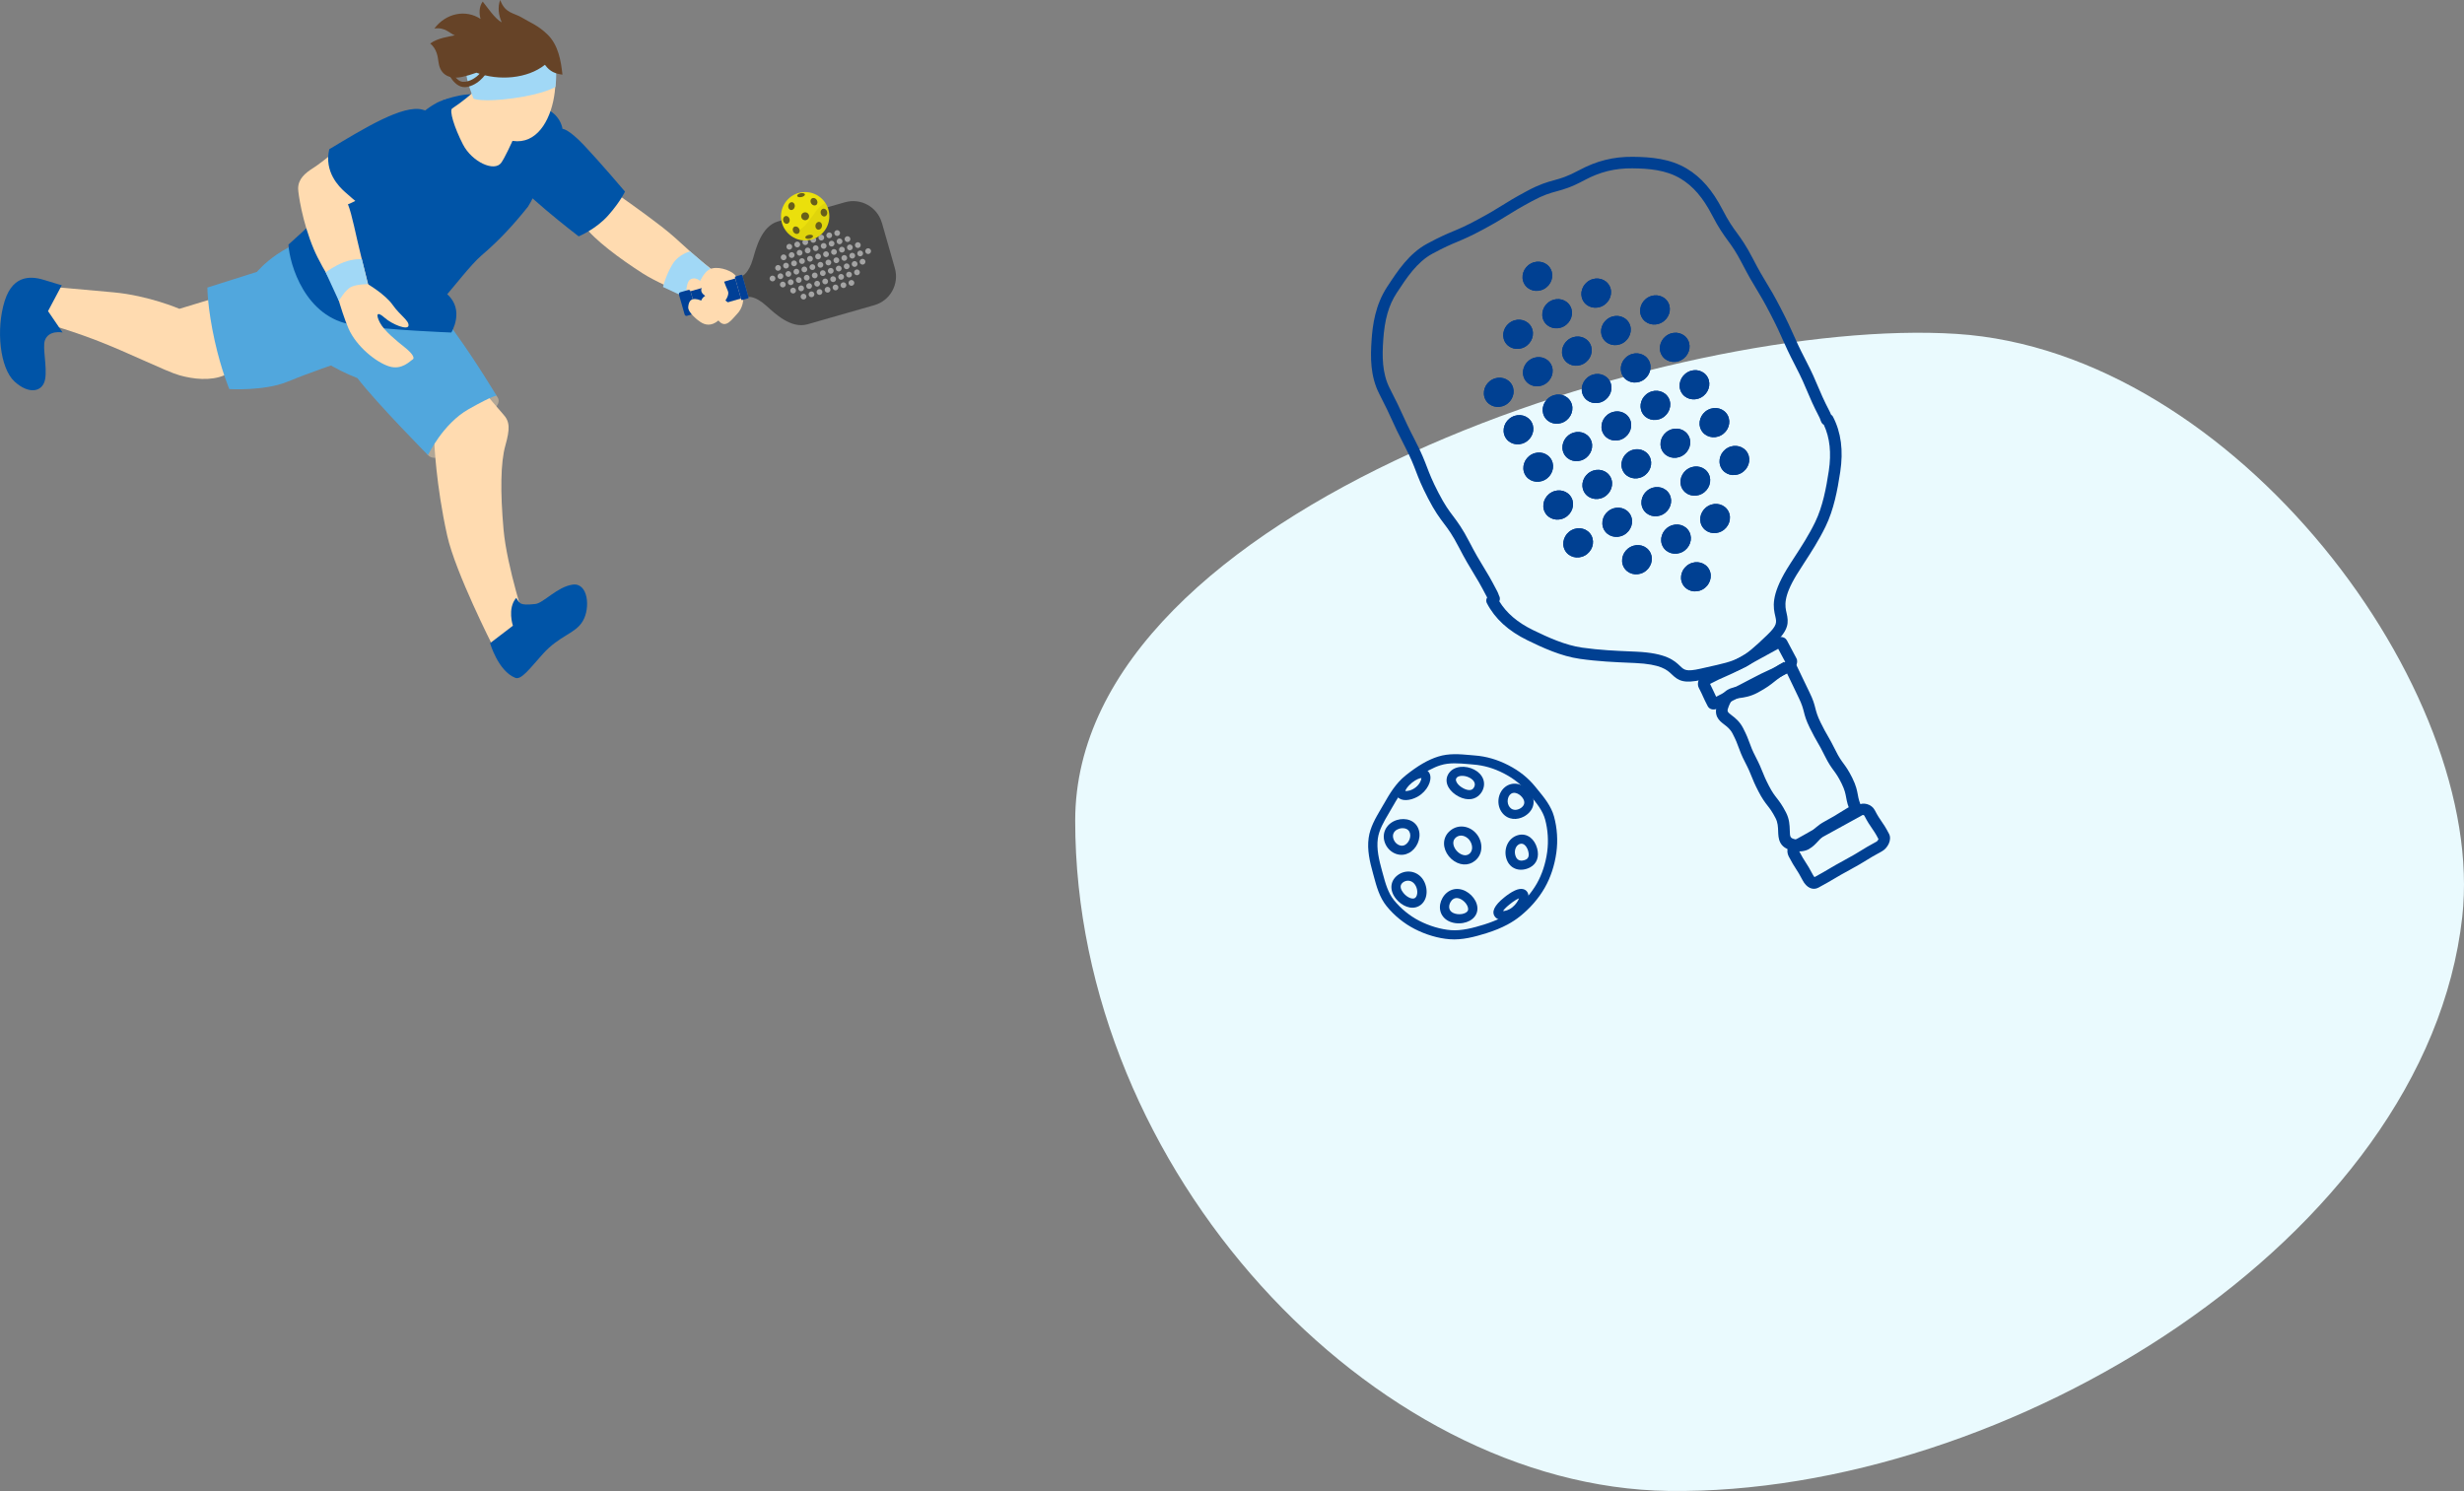 <svg width="385" height="233" viewBox="0 0 385 233" fill="none" xmlns="http://www.w3.org/2000/svg">
<rect x="0" y="0" width="385" height="233" fill="#808080" stroke="none"/>
<g clip-path="url(#clip0_1119_11125)">
<path d="M77.6 61.858C78.999 63.623 75.448 64.829 72.87 67.697C70.291 70.565 68.157 72.434 66.868 71.119C65.579 69.804 68.103 65.59 71.471 63.398C74.84 61.206 75.648 59.392 77.6 61.858Z" fill="#B2A796"/>
<path d="M70.59 55.038C71.192 55.903 77.564 63.593 78.623 64.738C79.687 65.882 79.693 67.027 78.957 69.645C78.221 72.264 78.154 76.843 78.677 82.731C79.2 88.619 82.18 97.594 82.18 97.594L76.993 100.937C76.993 100.937 71.162 89.465 69.879 83.711C68.097 75.716 67.854 69.043 67.854 69.043L60.697 60.841L70.596 55.038H70.59Z" fill="#FFDBB0"/>
<path d="M46.584 54.667C46.584 54.667 37.196 57.723 35.055 58.643C32.915 59.562 30.166 59.252 28.032 58.643C25.892 58.034 20.115 55.117 14.922 53.132C9.729 51.147 5.716 50.179 5.716 50.179L7.133 44.742C7.133 44.742 12.259 45.174 17.756 45.685C23.253 46.197 28.032 48.261 28.032 48.261L42.656 43.81L46.584 54.667Z" fill="#FFDBB0"/>
<path d="M64.685 41.198C64.685 41.198 68.054 47.756 71.216 52.121C74.378 56.487 77.601 61.858 77.601 61.858C77.601 61.858 77.297 61.639 73.247 63.928C69.191 66.211 66.874 71.125 66.874 71.125C66.874 71.125 58.957 63.118 55.838 59.087C48.395 56.14 44.364 51.817 45.623 47.196C46.881 42.568 56.258 38.963 56.258 38.963L64.685 41.204V41.198Z" fill="#51A7DD"/>
<path d="M65.671 45.704C65.671 45.704 63.652 51.628 61.511 53.936C57.772 57.967 53.005 56.658 53.005 56.658C53.005 56.658 48.487 58.186 44.893 59.66C41.3 61.133 35.833 60.804 35.833 60.804C35.833 60.804 34.593 57.936 33.553 53.278C32.404 48.127 32.404 44.937 32.404 44.937L40.15 42.483C40.15 42.483 44.595 37.088 51.728 36.923C58.86 36.759 65.677 45.698 65.677 45.698L65.671 45.704Z" fill="#51A7DD"/>
<path d="M87.263 27.607C88.291 26.444 89.537 25.287 90.985 24.66L96.646 30.487C96.646 30.487 100.434 33.136 103.377 35.413C106.32 37.691 107.919 39.627 111.288 42.154C114.656 44.681 115.751 45.442 115.751 45.442L113.647 48.474C113.647 48.474 104.386 45.271 100.391 42.702C96.986 40.51 92.858 37.514 91.173 35.158C90.024 33.544 87.579 30.676 86.144 29.02C86.491 28.527 86.868 28.052 87.263 27.607Z" fill="#FFDBB0"/>
<path d="M79.473 15.454C79.473 15.454 84.301 16.276 86.01 17.372C87.719 18.474 87.889 20.136 87.889 20.136C87.889 20.136 88.783 20.075 91.324 22.773C93.866 25.47 97.654 29.939 97.654 29.939C97.654 29.939 96.979 31.456 95.046 33.648C93.112 35.84 90.418 36.936 90.418 36.936C90.418 36.936 80.738 29.574 78.464 26.006C76.19 22.438 79.479 15.454 79.479 15.454H79.473Z" fill="#0054A7"/>
<path d="M81.808 16.154C81.808 16.154 87.889 23.613 82.501 32.296C80.063 35.328 78.026 37.526 75.18 39.968C73.642 41.289 70.839 44.894 69.878 45.978C72.675 48.48 70.517 51.963 70.517 51.963C70.517 51.963 60.915 51.622 55.096 50.752C47.708 49.649 45.246 41.344 45.069 38.22C56.252 28.332 64.558 17.11 69.191 15.673C73.825 14.236 81.808 16.154 81.808 16.154Z" fill="#0054A7"/>
<path d="M80.957 21.549C80.726 22.073 80.483 23.753 79.765 26C79.047 28.247 76.646 29.848 73.678 26.56C70.717 23.272 69.507 19.582 69.349 17.628L69.191 15.673C69.191 15.673 73.745 13.84 76.232 15.271C78.713 16.702 80.963 21.549 80.963 21.549H80.957Z" fill="#0054A7"/>
<path d="M81.942 17.725C81.942 17.725 79.407 23.863 78.337 25.409C77.266 26.956 73.728 25.281 72.341 22.578C70.955 19.874 70.176 17.268 70.657 16.946C73.855 14.845 76.087 12.33 76.087 12.33L81.942 17.725Z" fill="#FFDBB0"/>
<path d="M74.768 9.225C78.063 4.944 82.113 3.556 85.251 7.021C88.704 10.832 86.4 25.665 77.911 21.269C74.336 19.418 72.293 12.44 74.768 9.225Z" fill="#FFDBB0"/>
<path d="M86.302 8.993C87.269 9.614 86.795 13.572 86.795 13.572C86.795 13.572 85.129 14.674 80.24 15.35C75.351 16.026 73.989 15.423 73.989 15.423C73.989 15.423 72.743 12.324 72.888 11.392C74.889 8.628 82.356 10.424 86.302 8.993Z" fill="#A1D8F6"/>
<path d="M67.871 4.457C69.683 2.04 72.772 1.431 75.089 2.959C74.876 2.222 74.797 1.102 75.424 0.244C76.196 1.181 77.321 2.935 78.397 3.495C77.911 2.399 77.722 1.108 78.16 0C78.938 2.143 80.325 1.985 81.602 2.777C82.599 3.404 84.095 3.952 85.566 5.407C87.244 7.063 87.646 9.474 87.883 11.666C86.788 11.52 85.925 11.204 85.147 10.126C82.398 12.312 77.911 12.665 74.445 11.362C73.709 11.636 72.949 11.849 72.25 12.007C71.344 12.208 70.328 12.22 69.538 11.648C68.857 11.155 68.601 10.4 68.498 9.596C68.413 8.939 68.273 7.648 67.221 6.801C68.376 5.937 70.17 5.724 71.07 5.523C70.334 5.291 69.574 4.195 67.871 4.463V4.457Z" fill="#664327"/>
<path d="M76.227 11.052C76.227 11.052 75.175 13.097 73.071 13.572C70.967 14.047 69.872 11.052 69.872 11.052H70.632C70.632 11.052 71.18 12.695 72.317 12.781C73.454 12.866 74.798 11.898 75.302 11.052C75.807 10.211 76.227 11.052 76.227 11.052Z" fill="#664327"/>
<path d="M54.932 21.549C54.932 21.549 50.451 25.306 49.034 26.189C47.617 27.072 46.566 28.003 46.584 29.513C46.59 30.104 47.18 34.573 49.034 38.957C50.39 42.16 53.899 47.427 53.899 47.427L57.876 45.765C57.876 45.765 57.34 43.731 56.441 40.126C55.541 36.522 55.03 33.587 54.367 31.924C57.231 30.834 59.31 28.399 59.31 28.399L54.926 21.561L54.932 21.549Z" fill="#FFDBB0"/>
<path d="M53.881 29.982C53.017 29.215 50.609 26.871 51.448 23.321C56.921 20.033 62.947 16.331 65.999 17.128C69.836 18.133 70.554 23.138 67.221 26.907C66.638 27.571 64.99 29.349 62.381 29.854C60.113 31.717 58.879 31.736 57.134 32.679C55.687 31.614 54.197 30.262 53.881 29.982Z" fill="#0054A7"/>
<path d="M111.683 42.58L107.834 39.292C107.834 39.292 106.064 39.67 105.055 41.332C104.045 43 103.589 44.845 103.589 44.845L109.567 47.628L111.683 42.58Z" fill="#A1D8F6"/>
<path d="M109.396 43.907C109.396 43.907 109.992 42.58 110.807 42.123C111.944 41.484 114.023 42.172 114.747 42.866C115.872 43.956 117.051 47.183 115.118 49.12C114.412 49.826 113.385 51.513 112.26 50.082C110.016 51.963 108.35 49.254 107.833 48.566C107.018 47.482 107.018 44.212 107.833 43.688C108.648 43.165 109.396 43.914 109.396 43.914V43.907Z" fill="#FFDBB0"/>
<path d="M80.659 93.441C81.255 94.251 81.049 94.671 83.657 94.385C84.916 94.245 87.075 91.688 89.482 91.359C91.896 91.03 92.273 94.976 91.076 97.034C89.884 99.086 87.445 99.244 84.764 102.258C82.642 104.645 81.419 106.289 80.507 105.924C77.832 104.864 76.573 100.51 76.573 100.51L80.143 97.783C80.143 97.783 79.231 95.103 80.653 93.441H80.659Z" fill="#0054A7"/>
<path d="M9.65 44.577L7.503 48.62L9.777 51.957C9.777 51.957 7.57 51.507 6.999 53.236C6.634 54.35 7.375 57.346 7.059 59.215C6.713 61.273 4.536 61.706 2.262 59.617C-0.012 57.529 -0.657 51.464 0.729 47.037C2.116 42.611 5.284 43.232 7.059 43.798C8.835 44.364 9.65 44.571 9.65 44.571V44.577Z" fill="#0054A7"/>
<path d="M56.312 43.086L57.474 44.407C57.474 44.407 60.204 46.002 61.353 47.646C62.502 49.284 63.919 50.082 63.834 50.879C63.743 51.677 61.274 50.703 60.076 49.637C58.878 48.572 58.69 49.144 59.371 50.435C60.052 51.726 61.979 53.272 63.305 54.332C64.63 55.397 64.807 56.018 64.454 56.195C64.101 56.372 62.824 57.882 60.818 57.261C58.811 56.639 55.692 54.173 54.451 51.33C53.211 48.486 51.861 43.086 51.861 43.086H56.312Z" fill="#FFDBB0"/>
<path d="M57.474 44.407C57.474 44.407 55.838 44.389 54.889 44.827C53.941 45.271 52.944 47.025 52.944 47.025L50.888 42.562C50.888 42.562 52.232 41.539 53.752 40.967C55.266 40.4 56.537 40.492 56.537 40.492L57.474 44.401V44.407Z" fill="#A1D8F6"/>
<path d="M137.793 34.804L139.824 41.916C140.529 44.395 139.1 46.982 136.619 47.689L126.41 50.611L126.179 50.678H126.167C123.583 51.421 121.059 48.967 119.776 47.817C117.964 46.185 116.955 46.41 116.955 46.41L116.006 43.098C116.006 43.098 116.985 42.757 117.66 40.412C118.14 38.756 118.986 35.334 121.57 34.597H121.582L121.813 34.531L132.022 31.608C134.497 30.901 137.082 32.332 137.787 34.817L137.793 34.804Z" fill="#494949"/>
<g opacity="0.5">
<path d="M135.524 38.811C135.762 38.744 136.011 38.884 136.084 39.122C136.151 39.359 136.011 39.609 135.774 39.682C135.537 39.749 135.287 39.609 135.214 39.371C135.147 39.134 135.287 38.884 135.524 38.811Z" fill="white"/>
<path d="M134.278 39.17C134.515 39.103 134.765 39.243 134.838 39.481C134.911 39.718 134.765 39.968 134.527 40.041C134.29 40.114 134.041 39.968 133.968 39.73C133.901 39.493 134.041 39.243 134.278 39.17Z" fill="white"/>
<path d="M134.648 40.467C134.886 40.4 135.135 40.54 135.208 40.778C135.275 41.015 135.135 41.265 134.898 41.338C134.661 41.405 134.411 41.265 134.338 41.027C134.265 40.79 134.411 40.54 134.648 40.467Z" fill="white"/>
<path d="M133.913 37.867C134.15 37.8 134.4 37.94 134.473 38.178C134.539 38.415 134.4 38.665 134.162 38.738C133.925 38.805 133.676 38.665 133.603 38.427C133.53 38.19 133.676 37.94 133.913 37.867Z" fill="white"/>
<path d="M133.038 39.523C133.275 39.456 133.524 39.596 133.597 39.834C133.67 40.071 133.524 40.321 133.287 40.394C133.05 40.461 132.801 40.321 132.728 40.084C132.661 39.846 132.801 39.596 133.038 39.523Z" fill="white"/>
<path d="M133.408 40.82C133.645 40.753 133.895 40.893 133.968 41.131C134.035 41.368 133.895 41.618 133.658 41.691C133.42 41.758 133.171 41.618 133.098 41.381C133.031 41.143 133.171 40.893 133.408 40.82Z" fill="white"/>
<path d="M132.667 38.227C132.904 38.16 133.153 38.3 133.226 38.537C133.293 38.775 133.153 39.024 132.916 39.097C132.679 39.17 132.43 39.024 132.357 38.787C132.29 38.549 132.43 38.3 132.667 38.227Z" fill="white"/>
<path d="M133.779 42.123C134.016 42.056 134.266 42.197 134.339 42.434C134.412 42.671 134.266 42.921 134.028 42.994C133.791 43.067 133.542 42.921 133.469 42.684C133.402 42.446 133.542 42.197 133.779 42.123Z" fill="white"/>
<path d="M132.296 36.929C132.533 36.863 132.782 37.003 132.855 37.24C132.928 37.477 132.782 37.727 132.545 37.8C132.308 37.867 132.059 37.727 131.986 37.49C131.919 37.252 132.059 37.003 132.296 36.929Z" fill="white"/>
<path d="M120.827 43.956C120.59 44.023 120.341 43.883 120.268 43.646C120.201 43.408 120.341 43.158 120.578 43.086C120.815 43.019 121.065 43.158 121.138 43.396C121.204 43.633 121.065 43.883 120.827 43.956Z" fill="white"/>
<path d="M122.068 43.603C121.831 43.67 121.581 43.53 121.508 43.292C121.441 43.055 121.581 42.805 121.818 42.732C122.056 42.665 122.305 42.805 122.378 43.043C122.445 43.28 122.305 43.53 122.068 43.603Z" fill="white"/>
<path d="M121.697 42.3C121.459 42.367 121.21 42.227 121.137 41.989C121.064 41.752 121.21 41.502 121.447 41.429C121.684 41.362 121.934 41.502 122.007 41.74C122.074 41.977 121.934 42.227 121.697 42.3Z" fill="white"/>
<path d="M122.439 44.9C122.202 44.967 121.952 44.827 121.879 44.589C121.812 44.352 121.952 44.102 122.189 44.029C122.427 43.962 122.676 44.102 122.749 44.34C122.816 44.577 122.676 44.827 122.439 44.9Z" fill="white"/>
<path d="M123.308 43.244C123.071 43.311 122.821 43.171 122.749 42.933C122.682 42.696 122.821 42.446 123.059 42.373C123.296 42.306 123.545 42.446 123.618 42.684C123.685 42.921 123.545 43.171 123.308 43.244Z" fill="white"/>
<path d="M122.938 41.947C122.701 42.014 122.451 41.874 122.378 41.636C122.312 41.399 122.451 41.149 122.689 41.076C122.926 41.009 123.175 41.149 123.248 41.387C123.315 41.624 123.175 41.874 122.938 41.947Z" fill="white"/>
<path d="M123.679 44.541C123.442 44.608 123.192 44.468 123.119 44.23C123.053 43.993 123.192 43.743 123.43 43.67C123.667 43.597 123.916 43.743 123.989 43.98C124.062 44.218 123.916 44.468 123.679 44.541Z" fill="white"/>
<path d="M122.567 40.65C122.33 40.717 122.08 40.577 122.007 40.339C121.94 40.102 122.08 39.852 122.317 39.779C122.555 39.712 122.804 39.852 122.877 40.09C122.944 40.327 122.804 40.577 122.567 40.65Z" fill="white"/>
<path d="M124.05 45.844C123.813 45.911 123.564 45.771 123.491 45.533C123.424 45.296 123.564 45.046 123.801 44.973C124.038 44.906 124.287 45.046 124.36 45.284C124.427 45.521 124.287 45.771 124.05 45.844Z" fill="white"/>
<path d="M131.797 39.877C132.034 39.81 132.283 39.95 132.356 40.187C132.423 40.425 132.283 40.674 132.046 40.747C131.809 40.814 131.56 40.674 131.487 40.437C131.42 40.199 131.56 39.95 131.797 39.877Z" fill="white"/>
<path d="M132.168 41.18C132.405 41.113 132.654 41.253 132.727 41.49C132.794 41.728 132.654 41.977 132.417 42.05C132.18 42.123 131.931 41.977 131.858 41.74C131.785 41.502 131.931 41.253 132.168 41.18Z" fill="white"/>
<path d="M131.426 38.58C131.663 38.513 131.912 38.653 131.985 38.89C132.052 39.128 131.912 39.377 131.675 39.45C131.438 39.517 131.189 39.377 131.116 39.14C131.043 38.902 131.189 38.653 131.426 38.58Z" fill="white"/>
<path d="M132.539 42.477C132.776 42.41 133.025 42.55 133.098 42.787C133.171 43.025 133.025 43.274 132.788 43.347C132.551 43.414 132.302 43.274 132.229 43.037C132.162 42.799 132.302 42.55 132.539 42.477Z" fill="white"/>
<path d="M132.91 43.773C133.147 43.706 133.397 43.847 133.47 44.084C133.536 44.322 133.397 44.571 133.159 44.644C132.922 44.717 132.673 44.571 132.6 44.334C132.527 44.096 132.673 43.847 132.91 43.773Z" fill="white"/>
<path d="M131.055 37.283C131.292 37.216 131.541 37.356 131.614 37.593C131.681 37.831 131.541 38.08 131.304 38.153C131.067 38.22 130.818 38.08 130.745 37.843C130.678 37.605 130.818 37.356 131.055 37.283Z" fill="white"/>
<path d="M130.685 35.986C130.922 35.919 131.171 36.059 131.244 36.296C131.311 36.534 131.171 36.783 130.934 36.856C130.697 36.923 130.447 36.783 130.374 36.546C130.308 36.309 130.447 36.059 130.685 35.986Z" fill="white"/>
<path d="M130.556 40.236C130.794 40.169 131.043 40.309 131.116 40.546C131.189 40.784 131.043 41.033 130.806 41.107C130.569 41.18 130.319 41.033 130.246 40.796C130.179 40.559 130.319 40.309 130.556 40.236Z" fill="white"/>
<path d="M130.928 41.533C131.165 41.466 131.414 41.606 131.487 41.843C131.554 42.081 131.414 42.33 131.177 42.404C130.94 42.471 130.691 42.33 130.618 42.093C130.545 41.855 130.691 41.606 130.928 41.533Z" fill="white"/>
<path d="M130.186 38.939C130.423 38.872 130.672 39.012 130.745 39.249C130.812 39.487 130.672 39.736 130.435 39.81C130.198 39.877 129.948 39.736 129.875 39.499C129.809 39.262 129.948 39.012 130.186 38.939Z" fill="white"/>
<path d="M131.299 42.83C131.536 42.763 131.785 42.903 131.858 43.14C131.931 43.378 131.785 43.627 131.548 43.7C131.311 43.773 131.062 43.627 130.989 43.39C130.922 43.153 131.062 42.903 131.299 42.83Z" fill="white"/>
<path d="M131.663 44.127C131.9 44.06 132.15 44.2 132.223 44.437C132.289 44.675 132.15 44.924 131.912 44.997C131.675 45.064 131.426 44.924 131.353 44.687C131.28 44.449 131.426 44.2 131.663 44.127Z" fill="white"/>
<path d="M129.814 37.636C130.052 37.569 130.301 37.709 130.374 37.946C130.441 38.184 130.301 38.434 130.064 38.507C129.827 38.58 129.577 38.434 129.504 38.196C129.431 37.959 129.577 37.709 129.814 37.636Z" fill="white"/>
<path d="M129.443 36.339C129.681 36.272 129.93 36.412 130.003 36.649C130.07 36.887 129.93 37.137 129.693 37.21C129.456 37.277 129.206 37.137 129.133 36.899C129.066 36.662 129.206 36.412 129.443 36.339Z" fill="white"/>
<path d="M129.31 40.589C129.547 40.522 129.796 40.662 129.869 40.9C129.936 41.137 129.796 41.387 129.559 41.46C129.322 41.527 129.072 41.387 128.999 41.149C128.927 40.912 129.072 40.662 129.31 40.589Z" fill="white"/>
<path d="M129.681 41.886C129.918 41.819 130.167 41.959 130.24 42.197C130.307 42.434 130.167 42.684 129.93 42.757C129.693 42.824 129.444 42.684 129.371 42.446C129.304 42.209 129.444 41.959 129.681 41.886Z" fill="white"/>
<path d="M128.939 39.292C129.176 39.225 129.426 39.365 129.499 39.603C129.572 39.84 129.426 40.09 129.189 40.163C128.951 40.23 128.702 40.09 128.629 39.852C128.562 39.615 128.702 39.365 128.939 39.292Z" fill="white"/>
<path d="M130.052 43.189C130.289 43.122 130.538 43.262 130.611 43.499C130.684 43.737 130.538 43.987 130.301 44.06C130.064 44.133 129.814 43.987 129.741 43.749C129.675 43.512 129.814 43.262 130.052 43.189Z" fill="white"/>
<path d="M130.423 44.486C130.66 44.419 130.909 44.559 130.982 44.797C131.049 45.034 130.909 45.284 130.672 45.357C130.435 45.424 130.186 45.284 130.113 45.046C130.04 44.809 130.186 44.559 130.423 44.486Z" fill="white"/>
<path d="M128.574 37.995C128.811 37.928 129.061 38.068 129.134 38.306C129.201 38.543 129.061 38.793 128.824 38.866C128.586 38.933 128.337 38.793 128.264 38.555C128.191 38.318 128.337 38.068 128.574 37.995Z" fill="white"/>
<path d="M128.203 36.692C128.44 36.625 128.689 36.765 128.762 37.003C128.835 37.24 128.689 37.49 128.452 37.563C128.215 37.636 127.966 37.49 127.893 37.252C127.826 37.015 127.966 36.765 128.203 36.692Z" fill="white"/>
<path d="M128.069 40.948C128.307 40.881 128.556 41.021 128.629 41.259C128.696 41.496 128.556 41.746 128.319 41.819C128.082 41.886 127.832 41.746 127.759 41.508C127.686 41.271 127.832 41.021 128.069 40.948Z" fill="white"/>
<path d="M128.44 42.245C128.677 42.178 128.927 42.318 129 42.556C129.073 42.793 128.927 43.043 128.69 43.116C128.452 43.183 128.203 43.043 128.13 42.805C128.063 42.568 128.203 42.318 128.44 42.245Z" fill="white"/>
<path d="M127.699 39.645C127.936 39.578 128.185 39.718 128.258 39.956C128.331 40.193 128.185 40.443 127.948 40.516C127.711 40.583 127.462 40.443 127.389 40.205C127.322 39.968 127.462 39.718 127.699 39.645Z" fill="white"/>
<path d="M128.812 43.542C129.049 43.475 129.298 43.615 129.371 43.853C129.438 44.09 129.298 44.34 129.061 44.413C128.824 44.48 128.574 44.34 128.501 44.102C128.428 43.865 128.574 43.615 128.812 43.542Z" fill="white"/>
<path d="M129.183 44.839C129.42 44.772 129.669 44.912 129.742 45.15C129.809 45.387 129.669 45.637 129.432 45.71C129.195 45.777 128.946 45.637 128.873 45.399C128.806 45.162 128.946 44.912 129.183 44.839Z" fill="white"/>
<path d="M127.328 38.348C127.565 38.281 127.815 38.421 127.888 38.659C127.954 38.896 127.815 39.146 127.577 39.219C127.34 39.286 127.091 39.146 127.018 38.908C126.951 38.671 127.091 38.421 127.328 38.348Z" fill="white"/>
<path d="M126.957 37.051C127.194 36.984 127.443 37.124 127.516 37.362C127.589 37.599 127.443 37.849 127.206 37.922C126.969 37.989 126.72 37.849 126.647 37.611C126.58 37.374 126.72 37.124 126.957 37.051Z" fill="white"/>
<path d="M126.811 41.307C127.048 41.24 127.298 41.381 127.371 41.618C127.444 41.855 127.298 42.105 127.061 42.178C126.824 42.245 126.574 42.105 126.501 41.868C126.434 41.63 126.574 41.381 126.811 41.307Z" fill="white"/>
<path d="M127.182 42.604C127.419 42.538 127.668 42.678 127.741 42.915C127.808 43.153 127.668 43.402 127.431 43.475C127.194 43.542 126.945 43.402 126.872 43.165C126.805 42.927 126.945 42.678 127.182 42.604Z" fill="white"/>
<path d="M126.44 40.005C126.678 39.938 126.927 40.078 127 40.315C127.067 40.553 126.927 40.802 126.69 40.875C126.453 40.948 126.203 40.802 126.13 40.565C126.063 40.327 126.203 40.078 126.44 40.005Z" fill="white"/>
<path d="M127.553 43.901C127.79 43.834 128.039 43.974 128.112 44.212C128.185 44.449 128.039 44.699 127.802 44.772C127.565 44.839 127.315 44.699 127.242 44.462C127.176 44.224 127.315 43.974 127.553 43.901Z" fill="white"/>
<path d="M127.924 45.198C128.161 45.131 128.41 45.271 128.483 45.509C128.55 45.746 128.41 45.996 128.173 46.069C127.936 46.136 127.687 45.996 127.614 45.758C127.541 45.521 127.687 45.271 127.924 45.198Z" fill="white"/>
<path d="M126.075 38.708C126.312 38.641 126.561 38.781 126.634 39.018C126.707 39.255 126.561 39.505 126.324 39.578C126.087 39.645 125.838 39.505 125.765 39.268C125.698 39.03 125.838 38.781 126.075 38.708Z" fill="white"/>
<path d="M125.704 37.411C125.941 37.344 126.191 37.484 126.264 37.721C126.33 37.959 126.191 38.208 125.953 38.281C125.716 38.354 125.467 38.208 125.394 37.971C125.327 37.733 125.467 37.484 125.704 37.411Z" fill="white"/>
<path d="M125.559 41.667C125.796 41.6 126.045 41.74 126.118 41.977C126.185 42.215 126.045 42.464 125.808 42.538C125.571 42.611 125.321 42.464 125.249 42.227C125.182 41.989 125.321 41.74 125.559 41.667Z" fill="white"/>
<path d="M125.93 42.964C126.167 42.897 126.416 43.037 126.489 43.274C126.562 43.512 126.416 43.761 126.179 43.834C125.942 43.901 125.692 43.761 125.619 43.524C125.553 43.286 125.692 43.037 125.93 42.964Z" fill="white"/>
<path d="M125.188 40.364C125.425 40.297 125.674 40.437 125.747 40.674C125.814 40.912 125.674 41.161 125.437 41.234C125.2 41.301 124.95 41.161 124.877 40.924C124.811 40.686 124.95 40.437 125.188 40.364Z" fill="white"/>
<path d="M126.3 44.261C126.537 44.194 126.786 44.334 126.859 44.571C126.926 44.809 126.786 45.058 126.549 45.131C126.312 45.204 126.063 45.058 125.99 44.821C125.923 44.583 126.063 44.334 126.3 44.261Z" fill="white"/>
<path d="M126.671 45.558C126.908 45.491 127.157 45.631 127.23 45.868C127.303 46.106 127.157 46.355 126.92 46.428C126.683 46.495 126.434 46.355 126.361 46.118C126.294 45.88 126.434 45.631 126.671 45.558Z" fill="white"/>
<path d="M124.816 39.067C125.054 39 125.303 39.14 125.376 39.377C125.443 39.615 125.303 39.864 125.066 39.938C124.829 40.005 124.579 39.864 124.506 39.627C124.439 39.389 124.579 39.14 124.816 39.067Z" fill="white"/>
<path d="M124.445 37.77C124.682 37.703 124.932 37.843 125.005 38.08C125.072 38.318 124.932 38.568 124.695 38.641C124.458 38.708 124.208 38.568 124.135 38.33C124.068 38.093 124.208 37.843 124.445 37.77Z" fill="white"/>
<path d="M124.312 42.02C124.549 41.953 124.798 42.093 124.871 42.33C124.938 42.568 124.798 42.818 124.561 42.891C124.324 42.958 124.074 42.818 124.001 42.58C123.935 42.343 124.074 42.093 124.312 42.02Z" fill="white"/>
<path d="M124.683 43.317C124.92 43.25 125.169 43.39 125.242 43.627C125.309 43.865 125.169 44.114 124.932 44.188C124.695 44.255 124.446 44.114 124.373 43.877C124.306 43.64 124.446 43.39 124.683 43.317Z" fill="white"/>
<path d="M123.947 40.723C124.184 40.656 124.434 40.796 124.507 41.033C124.574 41.271 124.434 41.521 124.197 41.594C123.959 41.667 123.71 41.521 123.637 41.283C123.57 41.046 123.71 40.796 123.947 40.723Z" fill="white"/>
<path d="M125.054 44.62C125.291 44.553 125.54 44.693 125.613 44.93C125.68 45.168 125.54 45.417 125.303 45.491C125.066 45.564 124.817 45.417 124.744 45.18C124.677 44.943 124.817 44.693 125.054 44.62Z" fill="white"/>
<path d="M125.425 45.917C125.662 45.85 125.911 45.99 125.984 46.227C126.051 46.465 125.911 46.715 125.674 46.788C125.437 46.855 125.188 46.715 125.115 46.477C125.048 46.24 125.188 45.99 125.425 45.917Z" fill="white"/>
<path d="M123.576 39.426C123.813 39.359 124.063 39.499 124.136 39.736C124.203 39.974 124.063 40.224 123.826 40.297C123.588 40.364 123.339 40.224 123.266 39.986C123.199 39.749 123.339 39.499 123.576 39.426Z" fill="white"/>
<path d="M123.205 38.123C123.442 38.056 123.692 38.196 123.765 38.434C123.831 38.671 123.692 38.921 123.454 38.994C123.217 39.067 122.968 38.921 122.895 38.683C122.828 38.446 122.968 38.196 123.205 38.123Z" fill="white"/>
</g>
<path d="M115.775 46.648L114.882 43.512L107.895 45.509L108.789 48.645" fill="#004097"/>
<path d="M115.984 43.024L116.969 46.472C116.987 46.537 116.95 46.604 116.885 46.623L115.967 46.885C115.903 46.904 115.835 46.866 115.817 46.802L114.833 43.353C114.814 43.289 114.852 43.221 114.916 43.203L115.834 42.94C115.899 42.922 115.966 42.959 115.984 43.024Z" fill="#004097"/>
<path d="M107.897 45.516L108.788 48.636C108.832 48.791 108.743 48.953 108.588 48.998L107.336 49.356C107.181 49.4 107.02 49.31 106.976 49.155L106.085 46.034C106.041 45.879 106.13 45.717 106.285 45.673L107.537 45.315C107.692 45.271 107.853 45.361 107.897 45.516Z" fill="#004097"/>
<path d="M125.808 37.575C123.722 37.575 122.032 35.882 122.032 33.794C122.032 31.705 123.722 30.012 125.808 30.012C127.893 30.012 129.584 31.705 129.584 33.794C129.584 35.882 127.893 37.575 125.808 37.575Z" fill="#EBE00C"/>
<path opacity="0.05" d="M126.531 37.508C124.89 37.831 123.29 37.033 122.512 35.645C122.524 35.651 122.536 35.657 122.549 35.669C125.838 37.721 126.787 32.588 128.964 31.724C129.225 32.119 129.414 32.576 129.511 33.069C129.912 35.121 128.574 37.106 126.525 37.508H126.531Z" fill="black"/>
<path d="M125.686 33.191C126.021 33.124 126.343 33.343 126.41 33.678C126.477 34.013 126.258 34.336 125.923 34.403C125.589 34.47 125.267 34.25 125.2 33.916C125.133 33.581 125.352 33.258 125.686 33.191Z" fill="#685F1A"/>
<path d="M126.757 31.809C126.568 31.523 126.611 31.169 126.848 31.011C127.085 30.853 127.432 30.956 127.614 31.236C127.797 31.516 127.76 31.876 127.523 32.034C127.286 32.192 126.939 32.089 126.757 31.809Z" fill="#685F1A"/>
<path d="M123.168 32.107C123.235 31.772 123.515 31.547 123.795 31.608C124.074 31.669 124.245 31.979 124.178 32.314C124.111 32.649 123.831 32.874 123.552 32.813C123.272 32.752 123.102 32.442 123.168 32.107Z" fill="#685F1A"/>
<path d="M124.561 30.615C124.531 30.451 124.774 30.262 125.102 30.195C125.431 30.128 125.735 30.213 125.765 30.378C125.795 30.542 125.552 30.731 125.218 30.798C124.883 30.865 124.585 30.78 124.555 30.615H124.561Z" fill="#685F1A"/>
<path d="M126.374 36.704C126.708 36.637 127.006 36.722 127.036 36.887C127.067 37.051 126.824 37.24 126.495 37.307C126.161 37.374 125.863 37.289 125.833 37.124C125.802 36.96 126.045 36.771 126.374 36.704Z" fill="#685F1A"/>
<path d="M124.835 35.687C125.024 35.974 124.981 36.327 124.744 36.485C124.507 36.643 124.16 36.54 123.978 36.26C123.789 35.974 123.832 35.62 124.069 35.462C124.306 35.304 124.653 35.407 124.835 35.687Z" fill="#685F1A"/>
<path d="M128.046 34.683C128.325 34.737 128.496 35.054 128.429 35.389C128.362 35.724 128.082 35.949 127.803 35.888C127.523 35.827 127.353 35.517 127.419 35.182C127.486 34.847 127.766 34.622 128.046 34.683Z" fill="#685F1A"/>
<path d="M128.234 33.319C128.167 32.984 128.343 32.673 128.623 32.619C128.903 32.564 129.183 32.789 129.249 33.124C129.316 33.459 129.14 33.769 128.86 33.824C128.581 33.879 128.301 33.654 128.234 33.319Z" fill="#685F1A"/>
<path d="M122.755 33.763C123.035 33.709 123.314 33.934 123.381 34.269C123.448 34.603 123.272 34.914 122.992 34.969C122.712 35.024 122.433 34.798 122.366 34.464C122.299 34.129 122.475 33.818 122.755 33.763Z" fill="#685F1A"/>
<path d="M114.571 47.969L112.267 46.039C112.267 46.039 110.108 45.539 109.567 46.964C108.004 46.343 107.621 47.031 107.536 47.963C107.457 48.894 109.141 50.076 109.141 50.076L114.571 47.969Z" fill="#FFDBB0"/>
<path d="M112.783 43.006C112.783 43.006 113.306 44.547 113.726 45.46C114.145 46.373 112.552 48.091 111.622 48.803C110.692 49.515 109.573 48.767 111.014 47.025C111.361 46.605 108.843 46.099 109.774 44.766C110.698 43.432 112.783 43.006 112.783 43.006Z" fill="#FFDBB0"/>
</g>
<path d="M305.686 52.178C262.108 49.404 168 79.231 168 128.249C168 182.991 214.524 232.363 260.718 232.991C313.366 233.706 379.117 193.649 384.728 143.278C388.668 107.902 349.263 54.953 305.686 52.178Z" fill="#EAFAFE"/>
<path d="M235.567 144.469C236.281 144.084 236.923 143.659 237.504 143.195C239.086 141.923 240.423 140.386 241.362 138.739C242.279 137.144 242.903 135.239 243.181 133.243C243.439 131.353 243.31 129.403 242.817 127.601C242.372 125.972 241.289 124.647 240.237 123.368L239.896 122.949C238.758 121.551 237.424 120.48 235.682 119.581C233.965 118.7 232.244 118.195 230.414 118.056L229.693 117.993C228.066 117.848 226.382 117.703 224.707 118.233C223.136 118.724 221.53 119.66 219.64 121.17C218.046 122.45 217.11 124.087 216.203 125.669C216.037 125.957 215.9 126.189 215.763 126.421C214.934 127.834 214.076 129.287 213.852 130.953C213.593 132.827 214.024 134.638 214.533 136.487L214.663 136.963C215.073 138.493 215.54 140.23 216.662 141.613C217.833 143.058 219.382 144.321 221.018 145.159C222.773 146.066 224.721 146.64 226.509 146.777C228.43 146.93 230.408 146.41 232.265 145.829C233.505 145.438 234.601 144.99 235.567 144.469ZM223.332 120.337C223.935 120.012 224.512 119.764 225.076 119.587C226.475 119.149 227.937 119.281 229.489 119.41L230.219 119.476C231.862 119.605 233.406 120.056 234.954 120.853C236.529 121.667 237.731 122.628 238.75 123.876L239.094 124.301C240.104 125.531 241.052 126.691 241.421 128.045C241.863 129.668 241.977 131.429 241.749 133.136C241.5 134.949 240.936 136.664 240.117 138.095C239.265 139.576 238.062 140.97 236.63 142.114C235.422 143.082 233.875 143.86 231.896 144.476C230.182 145.011 228.372 145.488 226.703 145.358C225.103 145.23 223.339 144.707 221.746 143.887C220.274 143.128 218.873 141.99 217.815 140.683C216.873 139.519 216.46 137.999 216.063 136.526L215.929 136.043C215.462 134.339 215.066 132.675 215.284 131.06C215.472 129.691 216.215 128.419 217.008 127.081C217.151 126.845 217.285 126.607 217.419 126.368C218.326 124.786 219.148 123.345 220.515 122.251C221.535 121.432 222.46 120.799 223.329 120.331L223.332 120.337Z" fill="#004092"/>
<path d="M230.052 134.787C230.194 134.71 230.331 134.62 230.461 134.519C231.108 134.003 231.465 133.247 231.466 132.397C231.469 131.665 231.197 130.914 230.72 130.33C230.237 129.733 229.575 129.336 228.859 129.205C228.059 129.057 227.261 129.265 226.624 129.783C225.976 130.299 225.623 131.029 225.629 131.828C225.636 132.515 225.901 133.221 226.381 133.812C226.865 134.409 227.504 134.826 228.187 135.006C228.847 135.174 229.489 135.098 230.061 134.79L230.052 134.787ZM227.702 130.726C228.007 130.562 228.308 130.566 228.525 130.6C228.911 130.67 229.298 130.906 229.572 131.242C229.856 131.598 230.019 132.042 230.02 132.462C230.016 132.742 229.946 133.137 229.588 133.425C229.312 133.646 228.994 133.706 228.621 133.613C228.23 133.514 227.832 133.244 227.536 132.88C227.246 132.528 227.08 132.11 227.078 131.737C227.076 131.381 227.217 131.091 227.503 130.857C227.568 130.806 227.637 130.761 227.708 130.723L227.702 130.726Z" fill="#004092"/>
<path d="M230.629 124.623C231.005 124.42 231.324 124.105 231.556 123.703C231.918 123.071 231.983 122.362 231.737 121.725C231.503 121.129 231.023 120.619 230.345 120.27C229.686 119.927 228.91 119.775 228.207 119.844C227.345 119.928 226.66 120.337 226.288 120.982C225.912 121.637 225.938 122.392 226.372 123.102C226.703 123.646 227.254 124.134 227.923 124.48C228.601 124.828 229.277 124.963 229.886 124.873C230.149 124.834 230.395 124.749 230.622 124.627L230.629 124.623ZM227.798 121.382C227.947 121.301 228.129 121.267 228.278 121.25C228.705 121.21 229.207 121.312 229.62 121.534C229.998 121.735 230.275 121.998 230.384 122.288C230.48 122.538 230.456 122.796 230.306 123.052C230.166 123.294 229.99 123.421 229.75 123.455C229.452 123.504 229.064 123.412 228.664 123.2C228.211 122.967 227.837 122.645 227.638 122.309C227.387 121.904 227.508 121.688 227.554 121.616C227.616 121.511 227.707 121.431 227.804 121.378L227.798 121.382Z" fill="#004092"/>
<path d="M220.155 133.289C221.349 132.645 222.071 131.091 221.705 129.759C221.263 128.151 219.593 127.728 218.251 128.149C216.732 128.628 215.917 130.018 216.311 131.454C216.734 132.993 218.292 133.92 219.711 133.473C219.867 133.42 220.016 133.356 220.159 133.279L220.155 133.289ZM218.322 129.633C218.419 129.581 218.523 129.54 218.62 129.504C219.171 129.334 220.08 129.375 220.306 130.196C220.528 130.995 219.964 131.926 219.336 132.122C218.759 132.306 217.936 131.87 217.701 131.014C217.513 130.33 217.871 129.868 218.319 129.627L218.322 129.633Z" fill="#004092"/>
<path d="M221.434 124.535C221.66 124.414 221.882 124.27 222.073 124.113C223.354 123.085 223.889 121.459 223.224 120.636C223.016 120.378 222.509 119.99 221.476 120.287C220.925 120.449 220.31 120.789 219.745 121.242C218.832 121.978 218.226 122.847 218.127 123.561C218.06 124.038 218.223 124.352 218.373 124.53C218.968 125.265 220.332 125.129 221.434 124.535ZM222.094 121.591C222.109 121.811 221.874 122.504 221.21 123.035C220.587 123.536 219.853 123.663 219.57 123.611C219.636 123.387 219.947 122.857 220.621 122.313C221.299 121.775 221.875 121.583 222.091 121.585L222.094 121.591Z" fill="#004092"/>
<path d="M236.48 143.324C236.724 143.192 236.956 143.036 237.179 142.861C237.73 142.415 238.224 141.811 238.526 141.201C238.912 140.419 238.931 139.741 238.573 139.305C238.35 139.032 237.812 138.646 236.694 139.161C236.089 139.439 235.461 139.895 235.045 140.237C233.474 141.498 232.991 142.521 233.611 143.288C233.953 143.709 234.582 143.873 235.331 143.745C235.717 143.679 236.112 143.537 236.492 143.332L236.48 143.324ZM237.344 140.383C237.224 140.738 236.871 141.329 236.307 141.782C235.726 142.251 235.128 142.385 234.849 142.37C234.949 142.198 235.217 141.857 235.91 141.304C236.597 140.753 237.071 140.491 237.344 140.383Z" fill="#004092"/>
<path d="M229.632 143.892C230.041 143.672 230.373 143.366 230.581 143C230.953 142.356 230.938 141.571 230.546 140.799C230.213 140.154 229.649 139.594 228.991 139.251C228.303 138.901 227.591 138.824 226.927 139.032C226.302 139.234 225.756 139.687 225.394 140.318C225.035 140.94 224.905 141.636 225.035 142.272C225.177 142.98 225.631 143.568 226.312 143.922C226.971 144.265 227.808 144.376 228.615 144.235C228.987 144.169 229.334 144.053 229.639 143.889L229.632 143.892ZM227.14 140.455C227.192 140.427 227.244 140.399 227.303 140.383C227.588 140.293 227.918 140.337 228.26 140.517C228.67 140.732 229.037 141.089 229.239 141.496C229.322 141.657 229.498 142.062 229.326 142.353C229.202 142.578 228.854 142.758 228.43 142.836C227.941 142.917 227.417 142.851 227.033 142.653C226.707 142.488 226.514 142.243 226.451 141.929C226.394 141.626 226.464 141.28 226.643 140.969C226.738 140.799 226.9 140.584 227.14 140.455Z" fill="#004092"/>
<path d="M239.076 135.549C240.122 134.985 240.535 133.89 240.178 132.574C239.974 131.843 239.605 131.257 239.108 130.874C238.53 130.431 237.818 130.307 237.104 130.533C236.404 130.752 235.841 131.254 235.514 131.954C235.213 132.608 235.148 133.366 235.348 134.091C235.753 135.547 237.065 136.236 238.544 135.772C238.735 135.709 238.914 135.636 239.076 135.549ZM237.308 131.955C237.36 131.927 237.419 131.895 237.48 131.886C237.737 131.804 237.966 131.846 238.186 132.014C238.447 132.214 238.663 132.566 238.787 133.015C239.092 134.136 238.457 134.335 238.184 134.419C237.85 134.528 237.04 134.663 236.766 133.652C236.654 133.244 236.682 132.832 236.843 132.484C236.954 132.249 237.123 132.063 237.324 131.954L237.308 131.955Z" fill="#004092"/>
<path d="M238.125 127.598C238.3 127.504 238.466 127.391 238.625 127.265C239.2 126.805 239.549 126.196 239.614 125.551C239.682 124.896 239.462 124.245 238.982 123.655C238.515 123.074 237.889 122.682 237.23 122.53C236.479 122.363 235.744 122.53 235.162 122.994C233.967 123.956 233.776 125.851 234.748 127.056C235.659 128.174 237.061 128.172 238.125 127.598ZM236.164 124C236.398 123.874 236.654 123.887 236.831 123.926C237.187 124.004 237.552 124.244 237.829 124.586C238.08 124.895 238.201 125.21 238.167 125.498C238.14 125.75 237.997 125.986 237.74 126.196C237.298 126.545 236.446 126.823 235.895 126.144C235.367 125.493 235.537 124.489 236.038 124.092C236.08 124.062 236.122 124.031 236.167 124.007L236.164 124Z" fill="#004092"/>
<path d="M221.683 141.613C221.794 141.553 221.904 141.478 222.012 141.396C223.245 140.405 223.115 138.371 222.174 137.21C221.213 136.028 219.518 135.853 218.308 136.824C217.175 137.736 217.107 139.195 218.125 140.457C219.005 141.547 220.49 142.248 221.68 141.606L221.683 141.613ZM219.38 137.787C219.867 137.524 220.541 137.558 221.015 138.136C221.589 138.844 221.568 139.959 221.125 140.309C220.738 140.621 219.864 140.266 219.277 139.534C218.971 139.151 218.54 138.43 219.188 137.914C219.246 137.867 219.315 137.822 219.38 137.787Z" fill="#004092"/>
<path d="M272.643 104.297C273.979 103.577 275.278 102.479 277.348 100.487C279.543 98.382 279.49 97.264 279.155 95.812C278.9 94.708 278.589 93.332 280.741 89.792C281.075 89.246 281.468 88.636 281.89 87.987C282.922 86.404 284.205 84.423 285.246 82.278C286.526 79.646 287.103 76.621 287.536 73.754C288.043 70.4 287.673 67.575 286.401 65.117C286.346 65.011 286.249 64.888 286.1 64.793C286.065 64.693 286.02 64.574 285.93 64.4C284.915 62.439 284.501 61.445 284.057 60.394C283.623 59.363 283.174 58.284 282.13 56.267C281.087 54.251 280.653 53.267 280.209 52.264C279.756 51.243 279.286 50.191 278.243 48.175C277.199 46.158 276.606 45.172 276.022 44.222C275.435 43.248 274.874 42.325 273.86 40.365C272.845 38.404 272.099 37.366 271.428 36.438C270.756 35.527 270.126 34.664 269.128 32.735C267.569 29.723 265.804 27.697 263.578 26.358C260.946 24.784 257.977 24.537 255.159 24.504C252.123 24.468 249.445 25.14 246.721 26.608C244.883 27.598 243.89 27.871 242.832 28.162C241.716 28.469 240.564 28.788 238.531 29.884C236.497 30.98 235.61 31.537 234.678 32.119C233.733 32.708 232.836 33.263 230.926 34.292C229.017 35.321 228.072 35.719 227.05 36.143C226.03 36.573 224.975 37.014 223.007 38.075C220.159 39.61 218.378 42.337 216.803 44.737L216.741 44.827C214.894 47.653 214.466 50.772 214.308 53.173C214.133 55.767 214.07 58.77 215.542 61.614C216.563 63.587 217.029 64.617 217.486 65.612C217.946 66.63 218.428 67.675 219.469 69.686C220.509 71.696 220.855 72.639 221.263 73.701C221.671 74.763 222.085 75.853 223.138 77.888C224.191 79.923 224.914 80.886 225.606 81.803C226.287 82.702 226.93 83.557 227.925 85.48C228.92 87.403 229.568 88.479 230.155 89.436C230.749 90.405 231.31 91.329 232.324 93.289C232.343 93.327 232.36 93.358 232.372 93.383C232.114 93.769 232.258 94.129 232.323 94.253C233.585 96.693 235.669 98.594 238.682 100.067C241.101 101.246 243.932 102.546 246.855 102.96C249.681 103.364 252.382 103.476 254.556 103.57L255.459 103.609C259.547 103.793 260.482 104.682 261.226 105.395C262.229 106.351 263.046 106.882 265.981 106.224L266.944 106.007C269.628 105.412 271.161 105.072 272.64 104.274L272.643 104.297ZM284.974 66.387C285.92 68.424 286.169 70.789 285.749 73.586C285.336 76.316 284.79 79.174 283.621 81.586C282.633 83.623 281.434 85.463 280.38 87.082C279.945 87.754 279.539 88.371 279.198 88.937C276.662 93.121 277.076 94.951 277.388 96.295C277.608 97.267 277.713 97.712 276.119 99.24C272.145 103.061 271.622 103.176 266.643 104.283L265.674 104.503C263.471 104.998 263.157 104.697 262.529 104.096C261.623 103.231 260.381 102.054 255.643 101.838L254.73 101.797C252.601 101.71 249.95 101.595 247.215 101.207C244.542 100.825 241.863 99.594 239.557 98.473C237.119 97.288 235.384 95.803 234.261 93.956C234.445 93.603 234.323 93.286 234.262 93.168C234.201 93.05 234.178 92.99 234.159 92.921C234.117 92.792 234.076 92.664 233.95 92.421C232.907 90.404 232.304 89.416 231.72 88.465C231.127 87.496 230.569 86.579 229.551 84.612C228.533 82.645 227.774 81.614 227.083 80.697C226.402 79.798 225.759 78.943 224.764 77.02C223.769 75.097 223.377 74.066 222.97 73.004C222.562 71.943 222.151 70.843 221.101 68.814C220.051 66.785 219.614 65.811 219.157 64.815C218.697 63.798 218.215 62.752 217.175 60.742C215.906 58.29 215.971 55.565 216.125 53.205C216.342 49.92 216.98 47.69 218.257 45.744L218.319 45.655C219.767 43.443 221.407 40.943 223.818 39.643C225.709 38.624 226.673 38.216 227.695 37.793C228.715 37.363 229.77 36.921 231.738 35.861C233.706 34.8 234.658 34.207 235.591 33.625C236.536 33.036 237.432 32.481 239.342 31.452C241.252 30.423 242.179 30.186 243.237 29.894C244.353 29.587 245.505 29.269 247.532 28.176C249.95 26.873 252.342 26.277 255.049 26.306C257.614 26.333 260.307 26.545 262.579 27.907C264.533 29.074 266.098 30.89 267.508 33.616C268.568 35.663 269.269 36.615 269.94 37.542C270.612 38.454 271.242 39.316 272.24 41.245C273.238 43.175 273.877 44.248 274.461 45.199C275.047 46.172 275.609 47.095 276.623 49.055C277.637 51.016 278.101 52.056 278.544 53.058C278.998 54.079 279.467 55.132 280.511 57.148C281.554 59.165 281.94 60.103 282.383 61.153C282.817 62.185 283.267 63.264 284.31 65.28C284.368 65.392 284.384 65.455 284.407 65.515C284.451 65.65 284.487 65.782 284.612 66.025C284.673 66.143 284.79 66.287 284.971 66.381L284.974 66.387Z" fill="#004092"/>
<path d="M238.135 44.297C237.568 43.201 238.042 41.806 239.19 41.187C240.338 40.567 241.733 40.955 242.3 42.051C242.867 43.147 242.394 44.542 241.245 45.161C240.097 45.781 238.702 45.393 238.135 44.297Z" fill="#004092"/>
<path d="M239.83 42.425C239.396 42.659 239.218 43.182 239.433 43.597C239.647 44.012 240.17 44.158 240.605 43.923C241.04 43.689 241.217 43.165 241.003 42.751C240.788 42.336 240.265 42.19 239.83 42.425ZM239.19 41.187C240.338 40.567 241.733 40.955 242.3 42.051C242.867 43.147 242.394 44.542 241.245 45.161C240.097 45.781 238.702 45.393 238.135 44.297C237.568 43.201 238.042 41.806 239.19 41.187Z" fill="#004092"/>
<path d="M267.066 89.012C267.632 90.108 267.159 91.503 266.011 92.122C264.863 92.742 263.467 92.354 262.901 91.258C262.334 90.162 262.807 88.767 263.956 88.147C265.104 87.528 266.499 87.916 267.066 89.012Z" fill="#004092"/>
<path d="M264.596 89.386C264.161 89.62 263.984 90.143 264.198 90.558C264.413 90.973 264.936 91.118 265.371 90.884C265.805 90.65 265.983 90.126 265.768 89.711C265.554 89.297 265.031 89.151 264.596 89.386ZM263.956 88.147C265.104 87.528 266.499 87.916 267.066 89.012C267.632 90.108 267.159 91.503 266.011 92.122C264.863 92.742 263.467 92.354 262.901 91.258C262.334 90.162 262.807 88.767 263.956 88.147Z" fill="#004092"/>
<path d="M241.221 50.147C240.654 49.051 241.128 47.655 242.276 47.036C243.424 46.417 244.819 46.804 245.386 47.9C245.953 48.996 245.48 50.392 244.331 51.011C243.183 51.63 241.788 51.242 241.221 50.147Z" fill="#004092"/>
<path d="M242.916 48.274C242.482 48.509 242.304 49.032 242.519 49.447C242.733 49.862 243.256 50.007 243.691 49.773C243.899 49.661 244.058 49.472 244.137 49.255C244.212 49.032 244.194 48.804 244.089 48.6C243.983 48.396 243.803 48.255 243.586 48.19C243.363 48.128 243.13 48.159 242.916 48.274ZM242.276 47.036C243.424 46.417 244.819 46.804 245.386 47.9C245.953 48.996 245.48 50.392 244.331 51.011C243.183 51.63 241.788 51.242 241.221 50.147C240.654 49.051 241.128 47.655 242.276 47.036Z" fill="#004092"/>
<path d="M247.324 46.928C246.757 45.832 247.23 44.437 248.378 43.817C249.527 43.198 250.922 43.586 251.489 44.682C252.055 45.778 251.582 47.173 250.434 47.792C249.285 48.412 247.89 48.024 247.324 46.928Z" fill="#004092"/>
<path d="M249.019 45.056C248.584 45.29 248.407 45.813 248.621 46.228C248.724 46.426 248.907 46.573 249.123 46.638C249.34 46.704 249.579 46.669 249.793 46.554C250.228 46.32 250.406 45.796 250.191 45.382C249.977 44.967 249.453 44.821 249.019 45.056ZM248.378 43.817C249.527 43.198 250.922 43.586 251.489 44.682C252.055 45.778 251.582 47.173 250.434 47.792C249.285 48.412 247.89 48.024 247.324 46.928C246.757 45.832 247.23 44.437 248.378 43.817Z" fill="#004092"/>
<path d="M235.117 53.365C234.55 52.269 235.023 50.874 236.171 50.255C237.32 49.635 238.715 50.023 239.282 51.119C239.848 52.215 239.375 53.61 238.227 54.23C237.078 54.849 235.683 54.461 235.117 53.365Z" fill="#004092"/>
<path d="M236.812 51.493C236.377 51.727 236.2 52.251 236.414 52.665C236.517 52.864 236.7 53.01 236.916 53.075C237.133 53.141 237.372 53.107 237.586 52.991C238.021 52.757 238.199 52.233 237.984 51.819C237.77 51.404 237.246 51.258 236.812 51.493ZM236.171 50.255C237.32 49.635 238.715 50.023 239.282 51.119C239.848 52.215 239.375 53.61 238.227 54.23C237.078 54.849 235.683 54.461 235.117 53.365C234.55 52.269 235.023 50.874 236.171 50.255Z" fill="#004092"/>
<path d="M244.304 55.996C243.737 54.9 244.211 53.505 245.359 52.886C246.507 52.266 247.902 52.654 248.469 53.75C249.036 54.846 248.563 56.241 247.414 56.86C246.266 57.48 244.871 57.092 244.304 55.996Z" fill="#004092"/>
<path d="M245.995 54.117C245.561 54.352 245.383 54.875 245.598 55.29C245.812 55.705 246.335 55.85 246.77 55.616C247.205 55.381 247.382 54.858 247.168 54.443C246.953 54.028 246.43 53.883 245.995 54.117ZM245.355 52.879C246.503 52.26 247.899 52.648 248.465 53.743C249.032 54.839 248.559 56.235 247.41 56.854C246.262 57.473 244.867 57.086 244.3 55.99C243.733 54.894 244.207 53.498 245.355 52.879Z" fill="#004092"/>
<path d="M250.408 52.778C249.841 51.682 250.314 50.286 251.462 49.667C252.611 49.048 254.006 49.435 254.573 50.531C255.139 51.627 254.666 53.023 253.518 53.642C252.369 54.261 250.974 53.873 250.408 52.778Z" fill="#004092"/>
<path d="M252.099 50.899C251.664 51.133 251.487 51.657 251.701 52.071C251.916 52.486 252.439 52.632 252.874 52.397C253.308 52.163 253.486 51.639 253.271 51.225C253.057 50.81 252.533 50.664 252.099 50.899ZM251.459 49.661C252.607 49.041 254.002 49.429 254.569 50.525C255.135 51.621 254.662 53.016 253.514 53.635C252.366 54.255 250.97 53.867 250.404 52.771C249.837 51.675 250.31 50.28 251.459 49.661Z" fill="#004092"/>
<path d="M238.202 59.215C237.635 58.119 238.108 56.724 239.256 56.104C240.405 55.485 241.8 55.873 242.367 56.969C242.933 58.065 242.46 59.46 241.312 60.079C240.163 60.699 238.768 60.311 238.202 59.215Z" fill="#004092"/>
<path d="M239.893 57.336C239.458 57.571 239.281 58.094 239.495 58.509C239.71 58.923 240.233 59.069 240.668 58.834C241.102 58.6 241.28 58.077 241.065 57.662C240.851 57.247 240.327 57.102 239.893 57.336ZM239.252 56.098C240.401 55.478 241.796 55.866 242.363 56.962C242.929 58.058 242.456 59.453 241.308 60.073C240.16 60.692 238.764 60.304 238.198 59.208C237.631 58.112 238.104 56.717 239.252 56.098Z" fill="#004092"/>
<path d="M256.511 49.559C255.944 48.463 256.418 47.068 257.566 46.449C258.714 45.829 260.109 46.217 260.676 47.313C261.243 48.409 260.77 49.804 259.621 50.423C258.473 51.043 257.078 50.655 256.511 49.559Z" fill="#004092"/>
<path d="M258.202 47.68C257.768 47.915 257.59 48.438 257.805 48.853C257.907 49.051 258.091 49.197 258.307 49.263C258.53 49.325 258.763 49.294 258.977 49.178C259.412 48.944 259.589 48.421 259.375 48.006C259.16 47.591 258.637 47.446 258.202 47.68ZM257.562 46.442C258.71 45.823 260.106 46.21 260.672 47.306C261.239 48.402 260.766 49.797 259.617 50.417C258.469 51.036 257.074 50.648 256.507 49.553C255.941 48.457 256.414 47.061 257.562 46.442Z" fill="#004092"/>
<path d="M232.098 62.434C231.531 61.338 232.005 59.942 233.153 59.323C234.301 58.703 235.696 59.091 236.263 60.187C236.83 61.283 236.356 62.678 235.208 63.298C234.06 63.917 232.665 63.529 232.098 62.434Z" fill="#004092"/>
<path d="M233.789 60.555C233.355 60.789 233.177 61.312 233.392 61.727C233.606 62.142 234.129 62.287 234.564 62.053C234.999 61.819 235.176 61.295 234.962 60.88C234.747 60.466 234.224 60.32 233.789 60.555ZM233.149 59.316C234.297 58.697 235.692 59.085 236.259 60.181C236.826 61.276 236.353 62.672 235.204 63.291C234.056 63.911 232.661 63.523 232.094 62.427C231.527 61.331 232.001 59.936 233.149 59.316Z" fill="#004092"/>
<path d="M247.386 61.839C246.819 60.743 247.293 59.348 248.441 58.729C249.589 58.109 250.984 58.497 251.551 59.593C252.118 60.689 251.645 62.084 250.496 62.703C249.348 63.323 247.953 62.935 247.386 61.839Z" fill="#004092"/>
<path d="M249.081 59.967C248.647 60.201 248.469 60.725 248.684 61.139C248.898 61.554 249.421 61.7 249.856 61.465C250.291 61.231 250.468 60.708 250.254 60.293C250.039 59.878 249.516 59.733 249.081 59.967ZM248.441 58.729C249.589 58.109 250.984 58.497 251.551 59.593C252.118 60.689 251.645 62.084 250.496 62.703C249.348 63.323 247.953 62.935 247.386 61.839C246.819 60.743 247.293 59.348 248.441 58.729Z" fill="#004092"/>
<path d="M253.49 58.621C252.923 57.525 253.396 56.129 254.544 55.51C255.693 54.891 257.088 55.278 257.655 56.374C258.221 57.47 257.748 58.866 256.6 59.485C255.451 60.104 254.056 59.717 253.49 58.621Z" fill="#004092"/>
<path d="M255.185 56.748C254.75 56.983 254.573 57.506 254.787 57.921C255.002 58.336 255.525 58.481 255.959 58.247C256.394 58.012 256.572 57.489 256.357 57.074C256.143 56.659 255.619 56.514 255.185 56.748ZM254.544 55.51C255.693 54.891 257.088 55.278 257.655 56.374C258.221 57.47 257.748 58.866 256.6 59.485C255.451 60.104 254.056 59.717 253.49 58.621C252.923 57.525 253.396 56.129 254.544 55.51Z" fill="#004092"/>
<path d="M241.283 65.058C240.716 63.962 241.189 62.567 242.337 61.947C243.486 61.328 244.881 61.716 245.448 62.812C246.014 63.907 245.541 65.303 244.393 65.922C243.244 66.541 241.849 66.154 241.283 65.058Z" fill="#004092"/>
<path d="M242.978 63.185C242.543 63.42 242.366 63.943 242.58 64.358C242.795 64.773 243.318 64.918 243.752 64.684C244.187 64.449 244.365 63.926 244.15 63.511C243.936 63.096 243.412 62.951 242.978 63.185ZM242.337 61.947C243.486 61.328 244.881 61.716 245.448 62.812C246.014 63.907 245.541 65.303 244.393 65.922C243.244 66.541 241.849 66.154 241.283 65.058C240.716 63.962 241.189 62.567 242.337 61.947Z" fill="#004092"/>
<path d="M259.592 55.402C259.025 54.306 259.499 52.911 260.647 52.291C261.795 51.672 263.191 52.06 263.757 53.156C264.324 54.252 263.851 55.647 262.702 56.266C261.554 56.886 260.159 56.498 259.592 55.402Z" fill="#004092"/>
<path d="M261.287 53.53C260.853 53.764 260.675 54.287 260.89 54.702C261.104 55.117 261.627 55.263 262.062 55.028C262.497 54.794 262.674 54.27 262.46 53.855C262.245 53.441 261.722 53.295 261.287 53.53ZM260.647 52.291C261.795 51.672 263.191 52.06 263.757 53.156C264.324 54.252 263.851 55.647 262.702 56.266C261.554 56.886 260.159 56.498 259.592 55.402C259.025 54.306 259.499 52.911 260.647 52.291Z" fill="#004092"/>
<path d="M235.18 68.276C234.613 67.181 235.087 65.785 236.235 65.166C237.383 64.546 238.778 64.934 239.345 66.03C239.912 67.126 239.439 68.521 238.29 69.141C237.142 69.76 235.747 69.372 235.18 68.276Z" fill="#004092"/>
<path d="M236.875 66.404C236.441 66.639 236.263 67.162 236.478 67.577C236.692 67.992 237.215 68.137 237.65 67.902C238.085 67.668 238.262 67.145 238.048 66.73C237.833 66.315 237.31 66.17 236.875 66.404ZM236.235 65.166C237.383 64.546 238.778 64.934 239.345 66.03C239.912 67.126 239.439 68.521 238.29 69.141C237.142 69.76 235.747 69.372 235.18 68.276C234.613 67.181 235.087 65.785 236.235 65.166Z" fill="#004092"/>
<path d="M250.471 67.689C249.904 66.593 250.378 65.198 251.526 64.578C252.674 63.959 254.069 64.347 254.636 65.442C255.203 66.538 254.73 67.934 253.581 68.553C252.433 69.172 251.038 68.785 250.471 67.689Z" fill="#004092"/>
<path d="M252.166 65.816C251.732 66.051 251.554 66.574 251.769 66.989C251.983 67.404 252.506 67.549 252.941 67.315C253.149 67.203 253.308 67.014 253.387 66.797C253.462 66.574 253.444 66.347 253.339 66.142C253.233 65.938 253.053 65.798 252.836 65.732C252.613 65.67 252.38 65.701 252.166 65.816ZM251.526 64.578C252.674 63.959 254.069 64.347 254.636 65.442C255.203 66.538 254.73 67.934 253.581 68.553C252.433 69.172 251.038 68.785 250.471 67.689C249.904 66.593 250.378 65.198 251.526 64.578Z" fill="#004092"/>
<path d="M256.574 64.47C256.007 63.374 256.48 61.979 257.628 61.359C258.777 60.74 260.172 61.128 260.739 62.224C261.305 63.32 260.832 64.715 259.684 65.334C258.535 65.954 257.14 65.566 256.574 64.47Z" fill="#004092"/>
<path d="M258.269 62.598C257.834 62.832 257.657 63.355 257.871 63.77C258.086 64.185 258.609 64.331 259.043 64.096C259.478 63.862 259.656 63.338 259.441 62.924C259.339 62.725 259.155 62.579 258.939 62.514C258.722 62.448 258.483 62.482 258.269 62.598ZM257.628 61.359C258.777 60.74 260.172 61.128 260.739 62.224C261.305 63.32 260.832 64.715 259.684 65.334C258.535 65.954 257.14 65.566 256.574 64.47C256.007 63.374 256.48 61.979 257.628 61.359Z" fill="#004092"/>
<path d="M244.368 70.907C243.801 69.811 244.274 68.416 245.422 67.797C246.571 67.177 247.966 67.565 248.533 68.661C249.099 69.757 248.626 71.152 247.478 71.772C246.329 72.391 244.934 72.003 244.368 70.907Z" fill="#004092"/>
<path d="M246.063 69.035C245.628 69.269 245.451 69.793 245.665 70.208C245.88 70.622 246.403 70.768 246.837 70.533C247.272 70.299 247.45 69.776 247.235 69.361C247.021 68.946 246.497 68.801 246.063 69.035ZM245.422 67.797C246.571 67.177 247.966 67.565 248.533 68.661C249.099 69.757 248.626 71.152 247.478 71.772C246.329 72.391 244.934 72.003 244.368 70.907C243.801 69.811 244.274 68.416 245.422 67.797Z" fill="#004092"/>
<path d="M262.678 61.252C262.111 60.156 262.585 58.76 263.733 58.141C264.881 57.522 266.276 57.909 266.843 59.005C267.41 60.101 266.937 61.496 265.788 62.116C264.64 62.735 263.245 62.347 262.678 61.252Z" fill="#004092"/>
<path d="M264.373 59.379C263.939 59.614 263.761 60.137 263.976 60.552C264.19 60.967 264.713 61.112 265.148 60.877C265.583 60.643 265.76 60.12 265.546 59.705C265.331 59.29 264.808 59.145 264.373 59.379ZM263.733 58.141C264.881 57.522 266.276 57.909 266.843 59.005C267.41 60.101 266.937 61.496 265.788 62.116C264.64 62.735 263.245 62.347 262.678 61.252C262.111 60.156 262.585 58.76 263.733 58.141Z" fill="#004092"/>
<path d="M238.264 74.126C237.697 73.03 238.171 71.635 239.319 71.015C240.467 70.396 241.862 70.784 242.429 71.88C242.996 72.975 242.523 74.371 241.374 74.99C240.226 75.609 238.831 75.222 238.264 74.126Z" fill="#004092"/>
<path d="M239.959 72.254C239.524 72.488 239.347 73.011 239.562 73.426C239.664 73.624 239.848 73.771 240.064 73.836C240.287 73.898 240.52 73.867 240.734 73.752C241.169 73.517 241.346 72.994 241.132 72.579C240.917 72.165 240.394 72.019 239.959 72.254ZM239.319 71.015C240.467 70.396 241.862 70.784 242.429 71.88C242.996 72.975 242.523 74.371 241.374 74.99C240.226 75.609 238.831 75.222 238.264 74.126C237.697 73.03 238.171 71.635 239.319 71.015Z" fill="#004092"/>
<path d="M253.592 73.608C253.025 72.512 253.499 71.117 254.647 70.498C255.795 69.878 257.191 70.266 257.757 71.362C258.324 72.458 257.851 73.853 256.702 74.472C255.554 75.092 254.159 74.704 253.592 73.608Z" fill="#004092"/>
<path d="M255.283 71.729C254.849 71.964 254.671 72.487 254.886 72.902C255.1 73.317 255.623 73.462 256.058 73.228C256.493 72.993 256.67 72.47 256.456 72.055C256.353 71.857 256.17 71.711 255.953 71.645C255.737 71.58 255.497 71.614 255.283 71.729ZM254.643 70.491C255.791 69.872 257.187 70.26 257.753 71.355C258.32 72.451 257.847 73.847 256.698 74.466C255.55 75.085 254.155 74.698 253.588 73.602C253.022 72.506 253.495 71.11 254.643 70.491Z" fill="#004092"/>
<path d="M259.696 70.39C259.129 69.294 259.602 67.898 260.75 67.279C261.899 66.66 263.294 67.047 263.861 68.143C264.427 69.239 263.954 70.635 262.806 71.254C261.658 71.873 260.262 71.485 259.696 70.39Z" fill="#004092"/>
<path d="M261.387 68.511C260.952 68.745 260.775 69.269 260.989 69.683C261.204 70.098 261.727 70.243 262.162 70.009C262.596 69.775 262.774 69.251 262.559 68.837C262.345 68.422 261.822 68.276 261.387 68.511ZM260.747 67.272C261.895 66.653 263.29 67.041 263.857 68.137C264.423 69.233 263.95 70.628 262.802 71.247C261.654 71.867 260.258 71.479 259.692 70.383C259.125 69.287 259.598 67.892 260.747 67.272Z" fill="#004092"/>
<path d="M247.49 76.827C246.923 75.731 247.396 74.335 248.544 73.716C249.693 73.097 251.088 73.484 251.655 74.58C252.221 75.676 251.748 77.072 250.6 77.691C249.451 78.31 248.056 77.922 247.49 76.827Z" fill="#004092"/>
<path d="M249.181 74.948C248.746 75.182 248.569 75.706 248.783 76.121C248.886 76.319 249.069 76.465 249.286 76.531C249.502 76.596 249.742 76.562 249.956 76.446C250.39 76.212 250.568 75.689 250.353 75.274C250.139 74.859 249.616 74.713 249.181 74.948ZM248.541 73.71C249.689 73.09 251.084 73.478 251.651 74.574C252.217 75.67 251.744 77.065 250.596 77.684C249.448 78.304 248.052 77.916 247.486 76.82C246.919 75.724 247.392 74.329 248.541 73.71Z" fill="#004092"/>
<path d="M265.799 67.171C265.233 66.075 265.706 64.68 266.854 64.06C268.002 63.441 269.398 63.829 269.964 64.924C270.531 66.02 270.058 67.416 268.909 68.035C267.761 68.654 266.366 68.267 265.799 67.171Z" fill="#004092"/>
<path d="M267.49 65.292C267.056 65.527 266.878 66.05 267.093 66.465C267.307 66.879 267.83 67.025 268.265 66.79C268.7 66.556 268.877 66.033 268.663 65.618C268.56 65.42 268.377 65.273 268.16 65.208C267.944 65.142 267.704 65.177 267.49 65.292ZM266.85 64.054C267.998 63.435 269.394 63.822 269.96 64.918C270.527 66.014 270.054 67.409 268.905 68.029C267.757 68.648 266.362 68.26 265.795 67.165C265.229 66.069 265.702 64.673 266.85 64.054Z" fill="#004092"/>
<path d="M241.386 80.045C240.819 78.95 241.293 77.554 242.441 76.935C243.589 76.315 244.984 76.703 245.551 77.799C246.118 78.895 245.645 80.29 244.496 80.91C243.348 81.529 241.953 81.141 241.386 80.045Z" fill="#004092"/>
<path d="M243.077 78.167C242.643 78.401 242.465 78.924 242.68 79.339C242.894 79.754 243.417 79.899 243.852 79.665C244.287 79.43 244.464 78.907 244.25 78.492C244.147 78.294 243.964 78.148 243.747 78.082C243.531 78.017 243.291 78.051 243.077 78.167ZM242.437 76.928C243.585 76.309 244.981 76.697 245.547 77.793C246.114 78.888 245.641 80.284 244.492 80.903C243.344 81.522 241.949 81.135 241.382 80.039C240.816 78.943 241.289 77.548 242.437 76.928Z" fill="#004092"/>
<path d="M256.71 79.521C256.144 78.425 256.617 77.03 257.765 76.41C258.913 75.791 260.309 76.179 260.875 77.275C261.442 78.371 260.969 79.766 259.82 80.385C258.672 81.004 257.277 80.617 256.71 79.521Z" fill="#004092"/>
<path d="M258.405 77.649C257.971 77.883 257.793 78.406 258.008 78.821C258.222 79.236 258.746 79.381 259.18 79.147C259.615 78.912 259.792 78.389 259.578 77.974C259.475 77.776 259.292 77.63 259.075 77.564C258.859 77.499 258.62 77.533 258.405 77.649ZM257.765 76.41C258.913 75.791 260.309 76.179 260.875 77.275C261.442 78.371 260.969 79.766 259.82 80.385C258.672 81.004 257.277 80.617 256.71 79.521C256.144 78.425 256.617 77.03 257.765 76.41Z" fill="#004092"/>
<path d="M262.814 76.302C262.247 75.207 262.72 73.811 263.869 73.192C265.017 72.572 266.412 72.96 266.979 74.056C267.546 75.152 267.072 76.547 265.924 77.167C264.776 77.786 263.38 77.398 262.814 76.302Z" fill="#004092"/>
<path d="M264.509 74.43C264.074 74.664 263.897 75.188 264.111 75.603C264.326 76.017 264.849 76.163 265.284 75.928C265.718 75.694 265.896 75.171 265.681 74.756C265.467 74.341 264.944 74.196 264.509 74.43ZM263.869 73.192C265.017 72.572 266.412 72.96 266.979 74.056C267.546 75.152 267.072 76.547 265.924 77.167C264.776 77.786 263.38 77.398 262.814 76.302C262.247 75.207 262.72 73.811 263.869 73.192Z" fill="#004092"/>
<path d="M250.608 82.74C250.041 81.644 250.514 80.248 251.663 79.629C252.811 79.01 254.206 79.397 254.773 80.493C255.339 81.589 254.866 82.984 253.718 83.604C252.57 84.223 251.174 83.835 250.608 82.74Z" fill="#004092"/>
<path d="M252.303 80.867C251.868 81.102 251.691 81.625 251.905 82.04C252.12 82.455 252.643 82.6 253.078 82.365C253.512 82.131 253.69 81.608 253.475 81.193C253.261 80.778 252.738 80.633 252.303 80.867ZM251.663 79.629C252.811 79.01 254.206 79.397 254.773 80.493C255.339 81.589 254.866 82.984 253.718 83.604C252.57 84.223 251.174 83.835 250.608 82.74C250.041 81.644 250.514 80.248 251.663 79.629Z" fill="#004092"/>
<path d="M268.917 73.084C268.351 71.988 268.824 70.593 269.972 69.973C271.12 69.354 272.516 69.742 273.082 70.837C273.649 71.933 273.176 73.329 272.028 73.948C270.879 74.567 269.484 74.18 268.917 73.084Z" fill="#004092"/>
<path d="M270.612 71.211C270.178 71.446 270 71.969 270.215 72.384C270.317 72.582 270.501 72.728 270.717 72.794C270.934 72.859 271.173 72.825 271.387 72.71C271.822 72.475 271.999 71.952 271.785 71.537C271.57 71.122 271.047 70.977 270.612 71.211ZM269.972 69.973C271.12 69.354 272.516 69.742 273.082 70.837C273.649 71.933 273.176 73.329 272.028 73.948C270.879 74.567 269.484 74.18 268.917 73.084C268.351 71.988 268.824 70.593 269.972 69.973Z" fill="#004092"/>
<path d="M244.504 85.958C243.938 84.862 244.411 83.467 245.559 82.847C246.707 82.228 248.103 82.616 248.669 83.712C249.236 84.808 248.763 86.203 247.614 86.822C246.466 87.442 245.071 87.054 244.504 85.958Z" fill="#004092"/>
<path d="M246.199 84.086C245.765 84.32 245.587 84.844 245.802 85.258C246.016 85.673 246.539 85.819 246.974 85.584C247.409 85.35 247.586 84.826 247.372 84.412C247.269 84.213 247.086 84.067 246.869 84.002C246.653 83.936 246.413 83.97 246.199 84.086ZM245.559 82.847C246.707 82.228 248.103 82.616 248.669 83.712C249.236 84.808 248.763 86.203 247.614 86.822C246.466 87.442 245.071 87.054 244.504 85.958C243.938 84.862 244.411 83.467 245.559 82.847Z" fill="#004092"/>
<path d="M259.795 85.37C259.229 84.275 259.702 82.879 260.85 82.26C261.998 81.641 263.394 82.028 263.96 83.124C264.527 84.22 264.054 85.615 262.905 86.235C261.757 86.854 260.362 86.466 259.795 85.37Z" fill="#004092"/>
<path d="M261.49 83.498C261.056 83.733 260.878 84.256 261.093 84.671C261.307 85.085 261.83 85.231 262.265 84.996C262.7 84.762 262.877 84.239 262.663 83.824C262.448 83.409 261.925 83.264 261.49 83.498ZM260.85 82.26C261.998 81.641 263.394 82.028 263.96 83.124C264.527 84.22 264.054 85.615 262.905 86.235C261.757 86.854 260.362 86.466 259.795 85.37C259.229 84.275 259.702 82.879 260.85 82.26Z" fill="#004092"/>
<path d="M265.9 82.152C265.333 81.056 265.806 79.661 266.955 79.041C268.103 78.422 269.498 78.81 270.065 79.906C270.631 81.001 270.158 82.397 269.01 83.016C267.862 83.635 266.466 83.248 265.9 82.152Z" fill="#004092"/>
<path d="M267.595 80.279C267.16 80.514 266.983 81.037 267.197 81.452C267.412 81.867 267.935 82.012 268.37 81.778C268.804 81.543 268.982 81.02 268.767 80.605C268.553 80.191 268.03 80.045 267.595 80.279ZM266.955 79.041C268.103 78.422 269.498 78.81 270.065 79.906C270.631 81.001 270.158 82.397 269.01 83.016C267.862 83.635 266.466 83.248 265.9 82.152C265.333 81.056 265.806 79.661 266.955 79.041Z" fill="#004092"/>
<path d="M253.693 88.589C253.126 87.493 253.599 86.098 254.748 85.478C255.896 84.859 257.291 85.247 257.858 86.343C258.424 87.439 257.951 88.834 256.803 89.453C255.655 90.073 254.259 89.685 253.693 88.589Z" fill="#004092"/>
<path d="M255.388 86.717C254.953 86.951 254.776 87.474 254.99 87.889C255.205 88.304 255.728 88.45 256.163 88.215C256.597 87.981 256.775 87.457 256.56 87.043C256.346 86.628 255.823 86.482 255.388 86.717ZM254.748 85.478C255.896 84.859 257.291 85.247 257.858 86.343C258.424 87.439 257.951 88.834 256.803 89.453C255.655 90.073 254.259 89.685 253.693 88.589C253.126 87.493 253.599 86.098 254.748 85.478Z" fill="#004092"/>
<path d="M282.665 132.667C283.242 132.356 283.673 131.893 284.077 131.459C284.561 130.935 285.067 130.39 285.907 129.938C287.226 129.229 287.873 128.825 288.493 128.435C289.114 128.045 289.708 127.67 290.961 126.996L290.15 125.431C288.831 126.14 288.184 126.544 287.564 126.934C286.943 127.323 286.349 127.699 285.096 128.373C283.961 128.984 283.293 129.703 282.75 130.291C281.964 131.138 281.701 131.424 280.527 131.167C279.687 130.986 279.681 130.797 279.653 129.74C279.63 128.967 279.598 128 279.06 126.96C278.456 125.796 278.046 125.264 277.642 124.745C277.268 124.265 276.916 123.814 276.384 122.787C275.852 121.761 275.622 121.188 275.392 120.615C275.155 120.03 274.916 119.422 274.328 118.289C273.786 117.243 273.589 116.701 273.382 116.124C273.162 115.522 272.939 114.897 272.348 113.758C271.816 112.731 271.101 112.179 270.576 111.781C269.865 111.234 269.793 111.177 270.124 110.358C270.568 109.255 270.836 109.223 271.829 109.081C272.536 108.989 273.506 108.852 274.667 108.227C276.032 107.493 276.663 106.994 277.267 106.509C277.832 106.061 278.368 105.636 279.575 104.987L278.764 103.422C277.399 104.156 276.768 104.655 276.163 105.141C275.599 105.589 275.063 106.013 273.856 106.662C273.009 107.117 272.328 107.212 271.676 107.298C270.556 107.452 269.292 107.62 268.428 109.774C267.601 111.836 268.602 112.602 269.408 113.218C269.868 113.571 270.354 113.942 270.714 114.636C271.256 115.682 271.454 116.224 271.661 116.801C271.881 117.404 272.104 118.028 272.694 119.168C273.243 120.226 273.457 120.767 273.69 121.346C273.926 121.932 274.166 122.539 274.753 123.672C275.341 124.806 275.767 125.369 276.171 125.888C276.545 126.367 276.896 126.819 277.429 127.846C277.792 128.547 277.812 129.232 277.836 129.892C277.87 130.979 277.916 132.459 280.055 132.926C281.219 133.181 282.041 133.018 282.678 132.676L282.665 132.667Z" fill="#004092"/>
<path d="M279.86 104.907C280.367 104.635 281.088 103.639 280.697 102.888C280.307 102.137 280.142 101.819 279.945 101.472C279.764 101.124 279.567 100.777 279.205 100.08C278.824 99.347 277.803 99.466 277.2 99.789C275.809 100.536 275.116 100.923 274.43 101.307C273.743 101.691 273.064 102.071 271.685 102.811C270.306 103.551 269.649 103.833 268.928 104.15C268.2 104.47 267.45 104.794 266.027 105.558C265.341 105.926 265.138 106.909 265.43 107.471C265.789 108.161 265.948 108.514 266.106 108.866C266.274 109.237 266.445 109.614 266.823 110.34C267.052 110.78 267.544 110.969 268.069 110.828C268.287 110.774 268.476 110.664 268.614 110.598L268.236 109.824L268.633 110.588C270.005 109.851 270.711 109.504 271.397 109.167C272.095 108.824 272.82 108.466 274.224 107.713C275.629 106.959 276.267 106.671 276.988 106.339C277.703 106.01 278.446 105.674 279.857 104.917L279.86 104.907ZM277.843 101.389C278.062 101.81 278.205 102.085 278.357 102.347C278.513 102.646 278.672 102.936 278.945 103.446C277.675 104.127 277.012 104.428 276.316 104.747C275.601 105.076 274.858 105.412 273.447 106.169C272.036 106.926 271.369 107.253 270.683 107.59C270.029 107.909 269.362 108.236 268.15 108.886C267.982 108.547 267.874 108.308 267.767 108.069C267.624 107.747 267.475 107.429 267.196 106.876C268.315 106.283 268.936 106.012 269.593 105.73C270.321 105.409 271.071 105.085 272.495 104.321C273.918 103.557 274.579 103.187 275.265 102.804C275.926 102.433 276.583 102.073 277.862 101.379L277.843 101.389Z" fill="#004092"/>
<path d="M284.119 138.717C285.393 138.032 286.021 137.655 286.639 137.291C287.264 136.923 287.847 136.57 289.083 135.906C290.319 135.241 290.992 134.824 291.604 134.447C292.216 134.071 292.795 133.712 294.025 133.051C294.952 132.552 295.648 131.243 295.161 130.304C294.639 129.297 294.311 128.822 293.992 128.365C293.692 127.93 293.401 127.513 292.93 126.604C292.698 126.156 292.263 125.809 291.734 125.662C291.233 125.522 290.719 125.579 290.282 125.814C289.02 126.493 288.395 126.845 287.764 127.2C287.146 127.548 286.528 127.896 285.286 128.565C284.043 129.233 283.396 129.605 282.775 129.963C282.16 130.317 281.551 130.668 280.309 131.336C279.369 131.842 279.014 132.92 279.488 133.835C280.004 134.83 280.316 135.306 280.616 135.772C280.906 136.221 281.184 136.645 281.661 137.566C282.263 138.726 283.25 139.185 284.125 138.714L284.119 138.717ZM293.52 131.108C293.49 131.226 293.342 131.447 293.226 131.51C291.945 132.199 291.317 132.592 290.705 132.968C290.093 133.344 289.514 133.703 288.284 134.364C287.054 135.026 286.381 135.427 285.763 135.791C285.177 136.138 284.617 136.471 283.519 137.069C283.446 136.991 283.347 136.863 283.261 136.697C282.745 135.703 282.433 135.227 282.133 134.76C281.843 134.312 281.566 133.888 281.088 132.967C281.063 132.917 281.066 132.892 281.063 132.886C282.35 132.193 282.978 131.832 283.599 131.474C284.214 131.12 284.823 130.769 286.065 130.101C287.308 129.432 287.958 129.067 288.583 128.715C289.201 128.367 289.819 128.019 291.061 127.35C291.119 127.335 291.27 127.403 291.305 127.471C291.827 128.478 292.155 128.952 292.474 129.409C292.771 129.838 293.055 130.243 293.507 131.115L293.52 131.108Z" fill="#004092"/>
<path d="M290.19 126.823C289.078 124.578 289.714 124.256 288.609 122.008C287.505 119.759 287.093 119.969 285.982 117.724C284.87 115.479 284.72 115.55 283.609 113.305C282.497 111.06 282.969 110.818 281.864 108.569C280.76 106.32 280.8 106.299 279.688 104.053" fill="#004092"/>
<path d="M291 126.374C290.504 125.362 290.399 124.819 290.284 124.194C290.163 123.539 290.028 122.794 289.423 121.573C288.835 120.383 288.43 119.839 288.04 119.303C287.678 118.809 287.334 118.346 286.818 117.295C286.253 116.149 285.925 115.588 285.614 115.043C285.296 114.501 285.002 113.987 284.462 112.892C283.95 111.848 283.808 111.285 283.654 110.696C283.489 110.04 283.318 109.372 282.722 108.169C282.173 107.055 281.912 106.491 281.644 105.931C281.38 105.361 281.109 104.794 280.56 103.664L278.876 104.512C279.425 105.626 279.686 106.19 279.954 106.751C280.219 107.321 280.49 107.888 281.042 109.024C281.555 110.069 281.696 110.632 281.851 111.22C282.015 111.876 282.187 112.545 282.782 113.747C283.348 114.893 283.675 115.454 283.986 115.999C284.304 116.541 284.599 117.055 285.138 118.15C285.726 119.34 286.13 119.884 286.521 120.419C286.882 120.914 287.227 121.377 287.743 122.428C288.239 123.441 288.344 123.983 288.459 124.609C288.58 125.263 288.714 126.008 289.32 127.229L291.003 126.381L291 126.374Z" fill="#004092"/>
<defs>
<clipPath id="clip0_1119_11125">
<rect width="140" height="105.972" fill="white" transform="matrix(-1 0 0 1 140 0)"/>
</clipPath>
</defs>
</svg>
